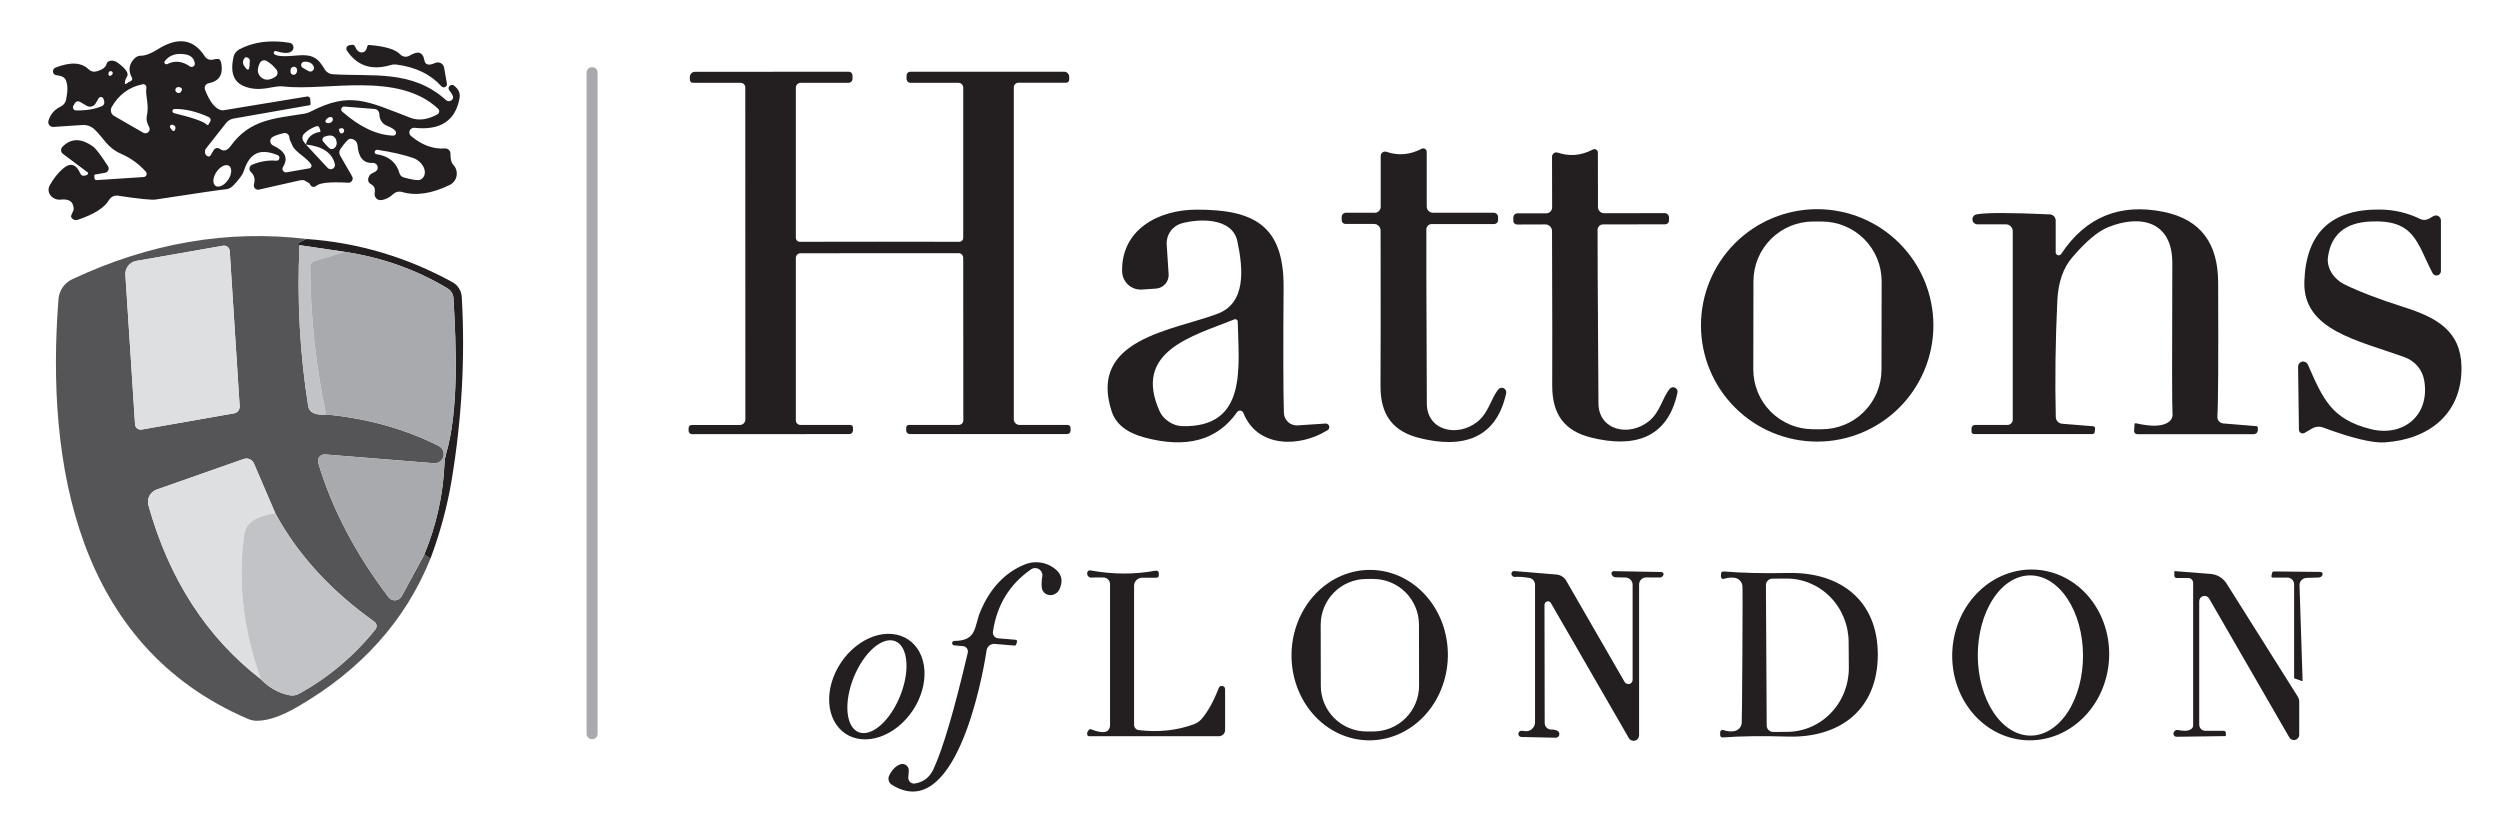 <svg width="259" height="85" viewBox="0 0 259 85" fill="none" xmlns="http://www.w3.org/2000/svg">
<path d="M13.09 8.67C13.243 8.557 13.397 8.467 13.55 8.4C13.582 8.386 13.61 8.365 13.633 8.34C13.656 8.315 13.674 8.285 13.686 8.253C13.697 8.221 13.701 8.188 13.699 8.154C13.696 8.121 13.686 8.089 13.67 8.06C13.257 7.307 13.353 6.63 13.96 6.03C14.133 5.863 14.363 5.77 14.6 5.77C15.047 5.777 15.627 5.557 16.34 5.11C18.433 3.79 20.057 4.03 21.21 5.83C21.299 5.972 21.433 6.081 21.591 6.142C21.749 6.203 21.924 6.213 22.09 6.17C22.303 6.11 22.48 6.09 22.62 6.11C22.78 6.123 22.887 6.303 22.94 6.65C23.12 7.763 22.673 8.423 21.6 8.63C21.529 8.645 21.463 8.676 21.405 8.719C21.347 8.763 21.3 8.818 21.265 8.882C21.231 8.946 21.211 9.016 21.207 9.088C21.203 9.16 21.214 9.233 21.24 9.3C21.733 10.56 22.297 11.267 22.93 11.42C22.996 11.433 23.061 11.437 23.12 11.43L31.8 10C31.841 9.993 31.882 9.994 31.922 10.003C31.962 10.013 31.999 10.03 32.032 10.055C32.064 10.08 32.09 10.111 32.109 10.146C32.127 10.181 32.138 10.22 32.14 10.26L32.18 10.79C32.18 10.816 32.172 10.841 32.155 10.861C32.139 10.882 32.116 10.895 32.09 10.9L24.21 12.28C23.895 12.332 23.609 12.503 23.41 12.76L21.3 15.44C21.274 15.473 21.257 15.511 21.25 15.55C21.197 15.897 21.297 16.113 21.55 16.2C21.599 16.217 21.654 16.216 21.703 16.196C21.753 16.175 21.794 16.138 21.82 16.09L22.14 15.55C22.17 15.497 22.212 15.452 22.261 15.416C22.31 15.38 22.366 15.356 22.426 15.343C22.485 15.331 22.547 15.332 22.606 15.345C22.665 15.358 22.721 15.384 22.77 15.42C23.163 15.72 23.54 15.62 23.9 15.12C25.88 12.39 28.37 12.28 31.46 11.79C31.725 11.75 31.982 11.666 32.22 11.54C36.29 9.46 38.01 10.47 42.51 12.2C43.35 12.527 44.283 12.41 45.31 11.85C45.361 11.823 45.404 11.785 45.437 11.738C45.47 11.691 45.491 11.637 45.499 11.581C45.507 11.524 45.501 11.466 45.482 11.412C45.463 11.358 45.432 11.309 45.39 11.27C41.25 7.36 33.8 9.46 29.41 8.96C28.27 8.83 27.35 9.47 25.8 9.1C24.05 8.69 23.87 7.39 24.19 5.9C24.228 5.736 24.3 5.582 24.402 5.448C24.503 5.314 24.632 5.202 24.78 5.12C26.24 4.34 27.977 4.11 29.99 4.43C30.075 4.443 30.155 4.478 30.222 4.531C30.29 4.585 30.342 4.655 30.373 4.736C30.404 4.816 30.414 4.902 30.401 4.988C30.389 5.073 30.354 5.153 30.3 5.22C30.04 5.547 29.473 5.57 28.6 5.29C28.558 5.279 28.514 5.282 28.474 5.3C28.434 5.317 28.402 5.348 28.382 5.387C28.362 5.425 28.356 5.469 28.365 5.512C28.374 5.554 28.397 5.592 28.43 5.62C28.69 5.833 29.463 5.877 30.75 5.75C32.35 5.59 32.95 5.99 33.63 7.17C33.716 7.318 33.838 7.443 33.984 7.534C34.131 7.624 34.297 7.678 34.47 7.69C38.56 7.96 42.66 7.18 46.21 10.37C46.268 10.423 46.34 10.46 46.417 10.476C46.494 10.492 46.574 10.487 46.649 10.461C46.724 10.436 46.79 10.39 46.841 10.33C46.892 10.27 46.926 10.198 46.94 10.12C46.967 9.973 46.837 9.723 46.55 9.37C46.513 9.323 46.488 9.268 46.479 9.209C46.469 9.151 46.474 9.09 46.494 9.034C46.514 8.978 46.548 8.928 46.593 8.889C46.638 8.85 46.692 8.823 46.75 8.81C46.863 8.783 46.96 8.803 47.04 8.87C47.513 9.237 47.703 9.667 47.61 10.16C47.19 12.507 45.63 13.533 42.93 13.24C42.829 13.23 42.727 13.253 42.64 13.305C42.553 13.357 42.484 13.435 42.444 13.529C42.404 13.622 42.395 13.726 42.417 13.825C42.44 13.924 42.493 14.013 42.57 14.08C43.703 15.033 44.877 15.467 46.09 15.38C46.165 15.374 46.24 15.385 46.311 15.411C46.382 15.436 46.447 15.477 46.501 15.53C46.556 15.582 46.599 15.646 46.628 15.717C46.657 15.787 46.672 15.863 46.67 15.94C46.657 16.48 46.753 16.857 46.96 17.07C47.103 17.221 47.208 17.402 47.268 17.601C47.328 17.8 47.34 18.009 47.304 18.213C47.269 18.416 47.185 18.608 47.061 18.773C46.937 18.938 46.775 19.07 46.59 19.16C44.737 20.067 43.09 20.31 41.65 19.89C41.491 19.845 41.324 19.841 41.165 19.88C41.005 19.918 40.859 19.998 40.74 20.11C40.333 20.483 39.91 20.69 39.47 20.73C39.381 20.738 39.292 20.726 39.209 20.695C39.125 20.665 39.049 20.616 38.986 20.554C38.924 20.491 38.875 20.415 38.845 20.331C38.814 20.248 38.802 20.159 38.81 20.07C38.823 19.937 38.833 19.837 38.84 19.77C38.852 19.637 38.824 19.503 38.76 19.386C38.696 19.268 38.598 19.172 38.48 19.11C38.18 18.95 38.077 18.72 38.17 18.42C38.237 18.18 38.387 18.013 38.62 17.92C38.987 17.773 39.157 17.573 39.13 17.32C39.117 17.194 39.056 17.077 38.959 16.995C38.862 16.913 38.737 16.872 38.61 16.88C37.663 16.927 37.14 16.32 37.04 15.06C37.034 14.964 37.008 14.87 36.966 14.784C36.923 14.698 36.864 14.621 36.791 14.558C36.719 14.495 36.635 14.447 36.543 14.416C36.452 14.385 36.356 14.373 36.26 14.38C36.08 14.393 35.747 14.75 35.26 15.45C35.194 15.549 35.157 15.664 35.154 15.782C35.15 15.901 35.18 16.018 35.24 16.12L36.48 18.27C36.52 18.339 36.541 18.418 36.539 18.497C36.538 18.577 36.515 18.655 36.473 18.723C36.431 18.791 36.371 18.846 36.3 18.883C36.229 18.919 36.15 18.935 36.07 18.93C34.217 18.823 33.113 18.933 32.76 19.26C32.709 19.305 32.648 19.336 32.582 19.351C32.516 19.366 32.447 19.363 32.383 19.345C32.318 19.326 32.258 19.29 32.211 19.242C32.163 19.194 32.129 19.135 32.11 19.07C32.09 19.01 31.903 18.887 31.55 18.7C31.443 18.64 31.247 18.643 30.96 18.71C28.4 19.297 27.013 19.61 26.8 19.65C26.728 19.661 26.654 19.654 26.585 19.629C26.516 19.604 26.455 19.562 26.406 19.508C26.358 19.453 26.323 19.387 26.306 19.316C26.29 19.245 26.291 19.171 26.31 19.1C26.457 18.58 26.35 18.153 25.99 17.82C25.934 17.767 25.892 17.701 25.868 17.628C25.844 17.555 25.839 17.477 25.853 17.402C25.867 17.326 25.9 17.255 25.948 17.196C25.996 17.136 26.059 17.089 26.13 17.06C26.983 16.713 27.82 16.577 28.64 16.65C28.709 16.652 28.776 16.631 28.831 16.589C28.886 16.548 28.924 16.488 28.941 16.422C28.957 16.355 28.95 16.285 28.921 16.222C28.892 16.16 28.842 16.11 28.78 16.08C26.95 15.32 25.85 15.83 25.25 17.75C25.143 18.083 24.78 18.577 24.16 19.23C23.935 19.468 23.63 19.608 23.31 19.62C22.91 19.647 20.517 19.997 16.13 20.67C15.71 20.737 14.4 20.603 12.2 20.27C12.025 20.247 11.847 20.275 11.689 20.352C11.53 20.428 11.399 20.549 11.31 20.7C10.83 21.52 9.737 22.213 8.03 22.78C7.961 22.801 7.889 22.809 7.817 22.802C7.745 22.794 7.675 22.773 7.612 22.739C7.548 22.704 7.493 22.657 7.448 22.601C7.403 22.544 7.369 22.48 7.35 22.41C7.343 22.397 7.43 22.19 7.61 21.79C7.657 21.677 7.637 21.483 7.55 21.21C7.403 20.783 6.987 20.607 6.3 20.68C6.1 20.703 5.895 20.674 5.708 20.598C5.52 20.522 5.358 20.401 5.239 20.249C5.12 20.097 5.048 19.919 5.033 19.736C5.017 19.552 5.058 19.37 5.15 19.21C5.543 18.503 5.993 17.93 6.5 17.49C7.273 16.81 7.883 16.977 8.33 17.99C8.359 18.06 8.41 18.119 8.474 18.158C8.539 18.198 8.614 18.216 8.69 18.21C8.957 18.183 9.103 18.1 9.13 17.96C9.133 17.945 9.132 17.929 9.127 17.913C9.122 17.898 9.113 17.883 9.1 17.87L6.52 15.94C6.465 15.899 6.419 15.848 6.386 15.788C6.353 15.728 6.332 15.662 6.327 15.594C6.321 15.525 6.33 15.457 6.353 15.392C6.376 15.328 6.412 15.269 6.46 15.22C7.347 14.3 8.413 14.293 9.66 15.2C9.933 15.393 10.443 16.067 11.19 17.22C11.229 17.282 11.252 17.353 11.257 17.426C11.262 17.499 11.249 17.572 11.22 17.639C11.19 17.706 11.145 17.765 11.087 17.81C11.03 17.856 10.962 17.887 10.89 17.9L9.85 18.08C9.828 18.082 9.807 18.094 9.792 18.113C9.778 18.131 9.77 18.155 9.77 18.18L9.79 18.47C9.791 18.496 9.798 18.522 9.809 18.546C9.82 18.57 9.836 18.591 9.856 18.609C9.875 18.626 9.898 18.64 9.923 18.649C9.947 18.657 9.974 18.661 10 18.66L14.89 18.34C14.951 18.335 15.01 18.314 15.06 18.277C15.11 18.241 15.148 18.191 15.171 18.134C15.194 18.076 15.201 18.014 15.19 17.953C15.179 17.892 15.151 17.836 15.11 17.79C14.397 16.99 13.553 16.377 12.58 15.95C11.03 15.27 10.78 14.3 9.75 13.37C9.589 13.224 9.4 13.112 9.196 13.04C8.991 12.967 8.775 12.937 8.56 12.95L5.53 13.15C5.45 13.155 5.37 13.14 5.296 13.108C5.223 13.075 5.159 13.025 5.109 12.963C5.059 12.9 5.025 12.826 5.009 12.747C4.994 12.668 4.997 12.587 5.02 12.51C5.22 11.837 5.647 11.343 6.3 11.03C6.437 10.965 6.557 10.869 6.651 10.751C6.744 10.633 6.809 10.496 6.84 10.35C7.027 9.497 7.027 8.83 6.84 8.35C6.727 8.063 6.487 7.893 6.12 7.84C5.847 7.8 5.683 7.757 5.63 7.71C5.575 7.662 5.534 7.601 5.51 7.532C5.486 7.463 5.48 7.39 5.493 7.318C5.506 7.246 5.538 7.18 5.585 7.124C5.631 7.068 5.692 7.025 5.76 7C7.307 6.393 8.45 6.457 9.19 7.19C9.291 7.29 9.415 7.363 9.551 7.4C9.686 7.437 9.827 7.437 9.96 7.4C10.593 7.24 10.953 6.98 11.04 6.62C11.062 6.528 11.115 6.45 11.192 6.391C11.269 6.333 11.369 6.296 11.484 6.284C11.598 6.272 11.723 6.286 11.848 6.323C11.973 6.361 12.094 6.422 12.2 6.5C13.047 7.127 13.367 7.603 13.16 7.93C13.104 8.015 13.051 8.121 13.01 8.23C12.969 8.339 12.943 8.444 12.934 8.53C12.926 8.616 12.937 8.676 12.966 8.702C12.994 8.727 13.038 8.716 13.09 8.67ZM17.33 6.64C18.097 6.247 18.877 6.327 19.67 6.88C19.723 6.915 19.785 6.935 19.849 6.935C19.912 6.936 19.975 6.919 20.029 6.885C20.082 6.851 20.125 6.803 20.152 6.745C20.179 6.687 20.189 6.623 20.18 6.56C20.1 6.033 19.77 5.723 19.19 5.63C18.243 5.477 17.537 5.713 17.07 6.34C17.043 6.376 17.029 6.419 17.03 6.464C17.032 6.508 17.049 6.551 17.079 6.585C17.108 6.62 17.149 6.644 17.195 6.654C17.24 6.664 17.288 6.659 17.33 6.64ZM25.4 5.95C25.347 5.983 25.29 6.067 25.23 6.2C25.137 6.393 25.15 6.59 25.27 6.79C25.623 7.357 25.817 7.363 25.85 6.81C25.857 6.697 25.863 6.583 25.87 6.47L25.88 6.34C25.886 6.28 25.877 6.22 25.854 6.164C25.83 6.109 25.793 6.06 25.746 6.021C25.699 5.983 25.643 5.956 25.582 5.944C25.522 5.932 25.459 5.934 25.4 5.95ZM27.04 8C27.44 8.353 27.933 8.34 28.52 7.96C28.579 7.923 28.63 7.874 28.669 7.816C28.708 7.758 28.735 7.693 28.747 7.624C28.759 7.555 28.757 7.484 28.74 7.417C28.724 7.349 28.693 7.285 28.65 7.23C28.517 7.05 28.36 6.88 28.18 6.72C28.007 6.567 27.823 6.433 27.63 6.32C27.57 6.284 27.504 6.26 27.435 6.251C27.366 6.242 27.295 6.248 27.229 6.268C27.162 6.288 27.1 6.321 27.047 6.366C26.993 6.411 26.95 6.467 26.92 6.53C26.607 7.157 26.647 7.647 27.04 8ZM31.38 7.03L31.95 7.36C32.022 7.404 32.106 7.423 32.19 7.414C32.273 7.405 32.352 7.368 32.412 7.31C32.473 7.252 32.512 7.175 32.525 7.092C32.537 7.008 32.521 6.923 32.48 6.85C32.32 6.53 32.01 6.377 31.55 6.39C31.473 6.388 31.398 6.411 31.337 6.457C31.275 6.503 31.231 6.568 31.211 6.643C31.191 6.717 31.197 6.795 31.228 6.866C31.259 6.936 31.312 6.994 31.38 7.03ZM30.1 7.47C30.109 7.534 30.136 7.594 30.18 7.642C30.223 7.69 30.279 7.723 30.342 7.739C30.405 7.754 30.471 7.75 30.531 7.727C30.591 7.704 30.643 7.663 30.68 7.61C30.787 7.443 30.81 7.28 30.75 7.12C30.724 7.05 30.675 6.992 30.611 6.956C30.547 6.92 30.472 6.907 30.397 6.92C30.323 6.932 30.253 6.97 30.199 7.026C30.145 7.082 30.11 7.154 30.1 7.23C30.093 7.323 30.093 7.403 30.1 7.47ZM11.43 7.86C11.617 7.76 11.7 7.66 11.68 7.56C11.673 7.51 11.649 7.463 11.613 7.429C11.576 7.394 11.528 7.373 11.477 7.37C11.427 7.366 11.377 7.38 11.335 7.409C11.294 7.439 11.264 7.481 11.25 7.53C11.217 7.637 11.233 7.737 11.3 7.83C11.314 7.85 11.335 7.864 11.359 7.87C11.383 7.875 11.408 7.872 11.43 7.86ZM14.78 8.73C13.38 9.01 12.31 9.797 11.57 11.09C11.482 11.247 11.459 11.432 11.506 11.604C11.553 11.777 11.665 11.923 11.82 12.01L14.84 13.75C14.923 13.799 15.02 13.82 15.116 13.808C15.211 13.797 15.301 13.755 15.37 13.688C15.439 13.621 15.485 13.533 15.499 13.437C15.514 13.342 15.496 13.245 15.45 13.16C15.223 12.74 15.14 12.383 15.2 12.09C15.48 10.72 15.05 10.11 15.16 9.08C15.166 9.03 15.159 8.979 15.142 8.932C15.124 8.885 15.096 8.843 15.059 8.809C15.022 8.774 14.977 8.75 14.929 8.736C14.88 8.722 14.829 8.72 14.78 8.73ZM18.73 9.08C18.53 8.993 18.377 8.997 18.27 9.09C18.216 9.136 18.18 9.198 18.169 9.266C18.157 9.335 18.17 9.406 18.206 9.468C18.242 9.53 18.298 9.58 18.366 9.61C18.434 9.639 18.509 9.646 18.58 9.63C18.687 9.61 18.773 9.513 18.84 9.34C18.858 9.289 18.856 9.234 18.836 9.186C18.815 9.137 18.777 9.099 18.73 9.08ZM10.21 10.19L9.91 10.71C9.865 10.788 9.806 10.856 9.735 10.91C9.664 10.965 9.583 11.005 9.497 11.028C9.41 11.051 9.32 11.057 9.232 11.046C9.143 11.034 9.057 11.005 8.98 10.96L8.26 10.54C8.175 10.493 8.075 10.481 7.981 10.508C7.888 10.534 7.808 10.596 7.76 10.68L7.6 10.96C7.572 11.008 7.557 11.063 7.557 11.118C7.557 11.174 7.571 11.229 7.598 11.277C7.625 11.325 7.665 11.366 7.712 11.395C7.76 11.423 7.814 11.439 7.87 11.44C8.937 11.46 9.837 11.31 10.57 10.99C10.655 10.951 10.724 10.884 10.766 10.8C10.808 10.717 10.82 10.621 10.8 10.53C10.78 10.397 10.75 10.293 10.71 10.22C10.69 10.172 10.656 10.131 10.614 10.101C10.571 10.071 10.521 10.054 10.469 10.05C10.417 10.047 10.366 10.059 10.32 10.083C10.274 10.108 10.236 10.145 10.21 10.19ZM40.97 13.57C40.823 13.383 40.53 13.203 40.09 13.03C39.895 12.954 39.722 12.828 39.589 12.665C39.456 12.503 39.367 12.308 39.33 12.1C39.317 12.04 39.307 11.937 39.3 11.79C39.291 11.662 39.237 11.541 39.147 11.45C39.057 11.358 38.938 11.302 38.81 11.29L35.68 11.04C35.616 11.034 35.552 11.048 35.497 11.081C35.441 11.114 35.398 11.164 35.374 11.224C35.349 11.283 35.344 11.349 35.36 11.411C35.375 11.473 35.41 11.529 35.46 11.57C37.28 13.163 39.037 13.99 40.73 14.05C40.786 14.054 40.841 14.041 40.889 14.013C40.937 13.985 40.977 13.943 41.002 13.892C41.027 13.842 41.038 13.784 41.032 13.727C41.026 13.67 41.005 13.616 40.97 13.57ZM18.06 11.73C20 12.203 21.123 12.6 21.43 12.92C21.442 12.931 21.456 12.94 21.471 12.945C21.487 12.951 21.503 12.953 21.52 12.951C21.536 12.949 21.552 12.943 21.566 12.934C21.579 12.926 21.591 12.914 21.6 12.9L21.78 12.59C21.803 12.552 21.818 12.508 21.823 12.463C21.828 12.419 21.823 12.373 21.809 12.33C21.795 12.286 21.771 12.246 21.741 12.212C21.71 12.177 21.672 12.149 21.63 12.13C20.377 11.557 19.203 11.277 18.11 11.29C18.052 11.283 17.993 11.3 17.947 11.337C17.924 11.355 17.905 11.377 17.891 11.403C17.877 11.428 17.868 11.456 17.865 11.485C17.862 11.514 17.864 11.543 17.872 11.571C17.88 11.599 17.894 11.625 17.912 11.648C17.948 11.694 18.002 11.723 18.06 11.73ZM34.24 12.12C34.047 12.133 33.88 12.247 33.74 12.46C33.727 12.479 33.718 12.5 33.714 12.523C33.709 12.545 33.709 12.568 33.714 12.591C33.719 12.613 33.728 12.634 33.741 12.653C33.754 12.672 33.771 12.688 33.79 12.7C33.93 12.787 34.093 12.783 34.28 12.69C34.343 12.659 34.397 12.607 34.435 12.543C34.472 12.48 34.49 12.408 34.485 12.341C34.481 12.274 34.454 12.215 34.409 12.175C34.364 12.135 34.304 12.115 34.24 12.12ZM17.61 13.17C17.63 13.243 17.713 13.36 17.86 13.52C17.879 13.541 17.903 13.556 17.93 13.564C17.956 13.572 17.985 13.574 18.012 13.568C18.04 13.562 18.065 13.548 18.085 13.53C18.106 13.511 18.122 13.487 18.13 13.46C18.183 13.333 18.193 13.227 18.16 13.14C18.132 13.075 18.081 13.017 18.016 12.976C17.952 12.936 17.878 12.915 17.81 12.919C17.742 12.923 17.684 12.95 17.647 12.997C17.61 13.043 17.597 13.105 17.61 13.17ZM31.69 14.97L33.94 17.39C34.006 17.463 34.095 17.511 34.193 17.527C34.29 17.543 34.389 17.526 34.476 17.479C34.562 17.432 34.63 17.357 34.669 17.267C34.708 17.176 34.715 17.075 34.69 16.98C34.403 15.827 33.403 15.157 31.69 14.97C31.843 14.237 32.323 13.803 33.13 13.67C33.143 13.667 33.155 13.662 33.166 13.655C33.177 13.648 33.186 13.639 33.193 13.628C33.199 13.618 33.203 13.606 33.205 13.595C33.206 13.583 33.204 13.571 33.2 13.56L33.08 13.22C33.07 13.19 33.055 13.163 33.034 13.14C33.013 13.117 32.987 13.098 32.958 13.085C32.929 13.072 32.897 13.065 32.865 13.064C32.833 13.063 32.8 13.068 32.77 13.08C32.27 13.26 31.85 13.517 31.51 13.85C31.404 13.956 31.341 14.097 31.332 14.248C31.322 14.399 31.368 14.549 31.46 14.67L31.69 14.97ZM35.11 13.44C35.17 13.68 35.247 13.807 35.34 13.82C35.411 13.829 35.482 13.81 35.54 13.767C35.597 13.725 35.636 13.662 35.649 13.592C35.662 13.522 35.647 13.449 35.608 13.389C35.57 13.33 35.509 13.287 35.44 13.27C35.413 13.27 35.323 13.29 35.17 13.33C35.148 13.339 35.129 13.356 35.118 13.376C35.107 13.396 35.104 13.419 35.11 13.44ZM32.23 17.03C31.79 16.33 30.66 15.81 30.32 15.13C30.093 14.67 29.98 14.387 29.98 14.28C29.982 14.205 29.966 14.131 29.936 14.063C29.905 13.995 29.859 13.935 29.802 13.888C29.745 13.841 29.678 13.807 29.607 13.79C29.536 13.773 29.461 13.773 29.39 13.79C28.69 13.963 28.27 14.127 28.13 14.28C28.077 14.338 28.039 14.408 28.018 14.483C27.997 14.559 27.994 14.639 28.01 14.716C28.026 14.792 28.059 14.865 28.108 14.926C28.156 14.988 28.219 15.037 28.29 15.07C29.55 15.657 29.893 16.397 29.32 17.29C29.282 17.351 29.262 17.422 29.262 17.495C29.263 17.567 29.284 17.637 29.324 17.697C29.363 17.757 29.419 17.803 29.484 17.83C29.549 17.857 29.621 17.864 29.69 17.85L32.05 17.44C32.093 17.432 32.134 17.414 32.169 17.386C32.204 17.359 32.231 17.323 32.249 17.283C32.267 17.242 32.274 17.198 32.271 17.154C32.268 17.11 32.254 17.067 32.23 17.03ZM34.1 15.34C34.179 15.41 34.277 15.447 34.378 15.445C34.48 15.442 34.58 15.401 34.666 15.327C34.751 15.253 34.816 15.149 34.853 15.031C34.89 14.913 34.896 14.787 34.87 14.67C34.75 14.063 34.333 13.893 33.62 14.16C33.571 14.177 33.526 14.206 33.491 14.244C33.455 14.282 33.429 14.328 33.415 14.378C33.401 14.428 33.4 14.481 33.411 14.532C33.423 14.583 33.446 14.63 33.48 14.67C33.787 15.023 33.993 15.247 34.1 15.34ZM38.82 15.73C38.814 15.757 38.814 15.785 38.82 15.812C38.825 15.839 38.836 15.865 38.852 15.887C38.868 15.91 38.889 15.929 38.913 15.943C38.936 15.957 38.963 15.966 38.99 15.97C40.27 16.163 41.067 16.817 41.38 17.93C41.407 18.036 41.462 18.134 41.539 18.212C41.617 18.291 41.713 18.349 41.82 18.38C42.76 18.64 43.333 18.72 43.54 18.62C43.741 18.526 43.888 18.369 43.962 18.168C44.036 17.968 44.034 17.734 43.956 17.494C43.878 17.254 43.728 17.02 43.525 16.82C43.321 16.62 43.072 16.464 42.81 16.37C41.863 16.037 40.63 15.753 39.11 15.52C39.047 15.509 38.981 15.523 38.927 15.56C38.873 15.598 38.835 15.655 38.82 15.72V15.73ZM23.729 17.184C23.649 17.13 23.553 17.104 23.444 17.106C23.336 17.109 23.217 17.14 23.096 17.199C22.975 17.257 22.854 17.341 22.738 17.446C22.623 17.552 22.517 17.676 22.425 17.812C22.239 18.087 22.125 18.393 22.108 18.664C22.09 18.935 22.171 19.148 22.331 19.256C22.41 19.31 22.507 19.336 22.616 19.334C22.724 19.331 22.843 19.3 22.964 19.241C23.085 19.183 23.206 19.099 23.322 18.994C23.437 18.889 23.543 18.764 23.635 18.628C23.821 18.353 23.935 18.047 23.952 17.776C23.97 17.505 23.89 17.292 23.729 17.184Z" fill="#231F20"/>
<path d="M46.3 8.66C46.313 8.731 46.302 8.804 46.27 8.868C46.238 8.932 46.185 8.984 46.121 9.016C46.056 9.047 45.983 9.057 45.913 9.043C45.842 9.03 45.778 8.993 45.73 8.94C44.61 7.7 43.063 6.95 41.09 6.69C40.892 6.664 40.695 6.677 40.51 6.73C38.517 7.33 36.993 6.833 35.94 5.24C35.908 5.191 35.888 5.134 35.883 5.076C35.877 5.017 35.886 4.958 35.909 4.904C35.932 4.85 35.968 4.802 36.013 4.765C36.058 4.727 36.112 4.702 36.17 4.69L36.47 4.64C36.529 4.629 36.591 4.638 36.646 4.667C36.7 4.696 36.744 4.743 36.77 4.8C36.87 5.027 36.98 5.19 37.1 5.29C37.164 5.35 37.241 5.393 37.325 5.416C37.41 5.439 37.498 5.44 37.584 5.421C37.669 5.401 37.748 5.36 37.813 5.303C37.879 5.245 37.929 5.172 37.96 5.09L38.07 4.76C38.081 4.729 38.102 4.702 38.131 4.684C38.16 4.666 38.195 4.657 38.23 4.66C39.883 4.787 40.96 5.11 41.46 5.63C41.576 5.756 41.732 5.839 41.902 5.866C42.072 5.893 42.248 5.863 42.4 5.78C42.86 5.52 43.193 5.413 43.4 5.46C43.7 5.533 43.887 5.787 43.96 6.22C44.04 6.727 44.417 6.827 45.09 6.52C45.182 6.479 45.282 6.459 45.382 6.463C45.483 6.466 45.581 6.493 45.67 6.54C45.759 6.587 45.835 6.654 45.894 6.736C45.953 6.817 45.993 6.911 46.01 7.01L46.3 8.66Z" fill="#231F20"/>
<path d="M61.36 6.96H61.32C61.016 6.96 60.77 7.206 60.77 7.51V76.03C60.77 76.334 61.016 76.58 61.32 76.58H61.36C61.664 76.58 61.91 76.334 61.91 76.03V7.51C61.91 7.206 61.664 6.96 61.36 6.96Z" fill="#A8AAAE"/>
<path d="M91.12 25.04C93.76 25.04 96.513 25.043 99.38 25.05C99.489 25.05 99.593 25.006 99.67 24.927C99.747 24.848 99.79 24.741 99.79 24.63V9.08C99.79 8.947 99.737 8.82 99.644 8.726C99.55 8.633 99.423 8.58 99.29 8.58H94.33C94.221 8.58 94.117 8.536 94.04 8.457C93.963 8.378 93.92 8.271 93.92 8.16V7.82C93.92 7.717 93.96 7.617 94.031 7.544C94.103 7.471 94.199 7.43 94.3 7.43H110.25C110.388 7.43 110.52 7.486 110.618 7.585C110.715 7.685 110.77 7.819 110.77 7.96V8.25C110.77 8.335 110.737 8.416 110.679 8.476C110.621 8.536 110.542 8.57 110.46 8.57H105.51C105.383 8.57 105.261 8.62 105.171 8.708C105.081 8.796 105.03 8.915 105.03 9.04V43.44C105.03 43.594 105.091 43.741 105.2 43.85C105.309 43.959 105.456 44.02 105.61 44.02H110.59C110.675 44.02 110.756 44.053 110.816 44.111C110.876 44.169 110.91 44.248 110.91 44.33V44.62C110.91 44.713 110.874 44.802 110.81 44.867C110.747 44.933 110.66 44.97 110.57 44.97H94.25C94.152 44.97 94.058 44.93 93.988 44.859C93.919 44.787 93.88 44.691 93.88 44.59V44.31C93.88 44.233 93.909 44.159 93.962 44.105C94.014 44.05 94.086 44.02 94.16 44.02H99.33C99.455 44.02 99.574 43.971 99.662 43.885C99.751 43.799 99.8 43.682 99.8 43.56L99.79 26.71C99.792 26.595 99.752 26.484 99.679 26.396C99.605 26.308 99.503 26.249 99.39 26.23C99.35 26.223 96.593 26.223 91.12 26.23C85.653 26.23 82.9 26.233 82.86 26.24C82.747 26.257 82.643 26.313 82.568 26.399C82.493 26.485 82.451 26.596 82.45 26.71V43.56C82.45 43.682 82.499 43.799 82.588 43.885C82.676 43.971 82.795 44.02 82.92 44.02H88.09C88.164 44.02 88.236 44.05 88.288 44.105C88.341 44.159 88.37 44.233 88.37 44.31V44.59C88.37 44.691 88.331 44.787 88.262 44.859C88.192 44.93 88.098 44.97 88 44.97L71.68 44.98C71.59 44.98 71.503 44.943 71.44 44.877C71.376 44.812 71.34 44.723 71.34 44.63V44.34C71.34 44.258 71.374 44.179 71.434 44.121C71.494 44.063 71.575 44.03 71.66 44.03H76.64C76.717 44.03 76.793 44.015 76.864 43.985C76.935 43.955 77 43.911 77.054 43.857C77.108 43.802 77.15 43.736 77.179 43.665C77.207 43.593 77.221 43.517 77.22 43.44L77.21 9.04C77.207 8.917 77.156 8.8 77.066 8.714C76.976 8.628 76.856 8.58 76.73 8.58H71.78C71.698 8.58 71.619 8.546 71.561 8.486C71.503 8.426 71.47 8.345 71.47 8.26V7.97C71.47 7.829 71.525 7.695 71.622 7.595C71.72 7.496 71.852 7.44 71.99 7.44L87.94 7.43C88.041 7.43 88.137 7.471 88.209 7.544C88.28 7.617 88.32 7.717 88.32 7.82V8.16C88.32 8.271 88.277 8.378 88.2 8.457C88.123 8.536 88.019 8.58 87.91 8.58H82.95C82.817 8.58 82.69 8.633 82.596 8.726C82.503 8.82 82.45 8.947 82.45 9.08V24.63C82.45 24.686 82.461 24.741 82.482 24.793C82.503 24.845 82.534 24.892 82.574 24.931C82.613 24.97 82.659 25 82.71 25.021C82.761 25.041 82.815 25.051 82.87 25.05C85.737 25.043 88.487 25.04 91.12 25.04Z" fill="#231F20"/>
<path d="M147.81 15.73V21.4C147.81 21.57 147.877 21.733 147.997 21.852C148.117 21.973 148.28 22.04 148.45 22.04H154.75C154.869 22.04 154.984 22.087 155.068 22.172C155.153 22.256 155.2 22.371 155.2 22.49V22.8C155.2 22.909 155.157 23.013 155.08 23.09C155.003 23.167 154.899 23.21 154.79 23.21H148.33C148.183 23.21 148.042 23.268 147.938 23.37C147.833 23.473 147.773 23.613 147.77 23.76C147.757 24.42 147.773 30.437 147.82 41.81C147.83 44.62 150.98 45.34 153.05 43.7C154.25 42.74 154.45 41.29 155.23 40.34C155.295 40.259 155.385 40.203 155.486 40.181C155.586 40.159 155.692 40.172 155.785 40.218C155.879 40.265 155.955 40.341 156.001 40.436C156.047 40.53 156.061 40.637 156.04 40.74C155 45.54 151.44 46.47 147.09 45.39C144.28 44.7 143.01 42.96 143.02 40C143.04 37.087 143.043 31.717 143.03 23.89C143.03 23.707 142.957 23.532 142.828 23.402C142.698 23.273 142.523 23.2 142.34 23.2H139.39C139.287 23.2 139.187 23.16 139.114 23.089C139.041 23.017 139 22.921 139 22.82V22.47C139 22.356 139.046 22.247 139.129 22.166C139.211 22.085 139.323 22.04 139.44 22.04H142.43C142.592 22.04 142.747 21.976 142.861 21.861C142.976 21.747 143.04 21.592 143.04 21.43V16.16C143.039 16.087 143.056 16.016 143.088 15.951C143.121 15.886 143.169 15.831 143.228 15.789C143.287 15.746 143.355 15.719 143.427 15.709C143.499 15.698 143.572 15.706 143.64 15.73C144.86 16.15 146.077 16.043 147.29 15.41C147.345 15.383 147.405 15.37 147.466 15.373C147.527 15.376 147.587 15.394 147.639 15.426C147.691 15.458 147.734 15.503 147.764 15.556C147.794 15.609 147.81 15.669 147.81 15.73Z" fill="#231F20"/>
<path d="M161.38 15.81C162.6 16.23 163.813 16.123 165.02 15.49C165.073 15.461 165.132 15.446 165.192 15.447C165.252 15.449 165.311 15.466 165.363 15.497C165.415 15.528 165.459 15.572 165.49 15.625C165.521 15.678 165.538 15.738 165.54 15.8L165.55 21.45C165.55 21.62 165.617 21.782 165.737 21.902C165.857 22.023 166.02 22.09 166.19 22.09L172.46 22.08C172.578 22.08 172.691 22.126 172.775 22.208C172.859 22.291 172.907 22.402 172.91 22.52V22.83C172.91 22.939 172.867 23.043 172.79 23.12C172.713 23.197 172.609 23.24 172.5 23.24L166.07 23.25C165.923 23.25 165.782 23.308 165.678 23.41C165.573 23.513 165.513 23.653 165.51 23.8C165.497 24.46 165.527 30.453 165.6 41.78C165.61 44.58 168.75 45.29 170.81 43.65C172 42.69 172.2 41.25 172.97 40.3C173.035 40.215 173.127 40.155 173.231 40.13C173.335 40.106 173.444 40.118 173.54 40.166C173.636 40.213 173.712 40.292 173.756 40.39C173.8 40.487 173.808 40.597 173.78 40.7C172.75 45.48 169.21 46.41 164.88 45.34C162.08 44.66 160.81 42.93 160.81 39.98C160.823 37.08 160.817 31.733 160.79 23.94C160.79 23.757 160.717 23.581 160.588 23.452C160.459 23.323 160.283 23.25 160.1 23.25L157.17 23.26C157.119 23.26 157.068 23.25 157.021 23.231C156.973 23.212 156.93 23.184 156.894 23.149C156.858 23.113 156.829 23.072 156.81 23.025C156.79 22.979 156.78 22.93 156.78 22.88V22.53C156.78 22.418 156.825 22.31 156.905 22.229C156.986 22.149 157.095 22.103 157.21 22.1H160.19C160.352 22.1 160.507 22.036 160.621 21.921C160.736 21.807 160.8 21.652 160.8 21.49L160.79 16.24C160.79 16.169 160.806 16.098 160.838 16.035C160.871 15.971 160.917 15.916 160.975 15.874C161.033 15.832 161.099 15.804 161.17 15.793C161.24 15.782 161.312 15.788 161.38 15.81Z" fill="#231F20"/>
<path d="M128.16 42.7C126.12 45.613 122.93 46.49 118.59 45.33C116.737 44.837 115.597 43.933 115.17 42.62C112.7 35.07 121.57 34.25 126.15 32.5C129.09 31.39 128.81 27.9 128.19 24.99C127.65 22.48 124.14 22.66 122.42 23.14C121.95 23.274 121.54 23.565 121.258 23.965C120.976 24.365 120.839 24.85 120.87 25.34L121.07 28.4C121.082 28.585 121.058 28.771 120.998 28.947C120.938 29.123 120.844 29.285 120.722 29.424C120.599 29.564 120.45 29.677 120.283 29.759C120.117 29.841 119.935 29.889 119.75 29.9L118.3 30C118.04 30.016 117.779 29.98 117.534 29.892C117.288 29.805 117.063 29.669 116.871 29.493C116.68 29.316 116.526 29.103 116.419 28.865C116.312 28.627 116.255 28.37 116.25 28.11C116.16 23.81 119.98 21.73 123.94 21.72C129.85 21.7 133.02 23.31 132.98 29.75C132.933 36.21 132.943 40.55 133.01 42.77C133.015 42.95 133.056 43.128 133.131 43.292C133.206 43.456 133.313 43.603 133.445 43.724C133.578 43.846 133.734 43.939 133.903 43.998C134.072 44.058 134.251 44.082 134.43 44.07L137.31 43.88C137.394 43.871 137.479 43.892 137.55 43.939C137.621 43.985 137.674 44.055 137.7 44.136C137.726 44.217 137.723 44.304 137.692 44.383C137.661 44.462 137.604 44.528 137.53 44.57C134.57 46.41 130.23 46.37 128.81 42.77C128.785 42.708 128.744 42.653 128.69 42.613C128.636 42.572 128.573 42.547 128.506 42.539C128.439 42.532 128.372 42.543 128.311 42.572C128.25 42.6 128.198 42.644 128.16 42.7ZM121.09 43.69C121.537 43.983 122 44.137 122.48 44.15C129.27 44.31 128.32 38.05 128.23 33.28C128.23 33.227 128.193 33.173 128.12 33.12C128.04 33.067 127.977 33.05 127.93 33.07C123.49 34.84 117.35 36.39 120.13 42.59C120.323 43.023 120.643 43.39 121.09 43.69Z" fill="#231F20"/>
<path d="M200.3 33.71C200.3 36.903 199.031 39.966 196.774 42.224C194.516 44.481 191.453 45.75 188.26 45.75C185.067 45.75 182.004 44.481 179.746 42.224C177.488 39.966 176.22 36.903 176.22 33.71C176.22 30.517 177.488 27.454 179.746 25.196C182.004 22.939 185.067 21.67 188.26 21.67C191.453 21.67 194.516 22.939 196.774 25.196C199.031 27.454 200.3 30.517 200.3 33.71ZM194.938 29.152C194.939 28.339 194.781 27.534 194.471 26.782C194.161 26.03 193.706 25.347 193.133 24.771C192.559 24.196 191.877 23.738 191.127 23.426C190.376 23.114 189.572 22.952 188.759 22.951L187.859 22.949C187.046 22.948 186.241 23.107 185.489 23.416C184.738 23.726 184.054 24.181 183.479 24.755C182.903 25.328 182.446 26.01 182.133 26.76C181.821 27.511 181.659 28.316 181.658 29.128L181.642 38.268C181.641 39.081 181.799 39.886 182.109 40.638C182.419 41.39 182.874 42.073 183.447 42.649C184.021 43.224 184.703 43.681 185.453 43.994C186.204 44.306 187.008 44.468 187.821 44.469L188.721 44.471C189.534 44.472 190.339 44.313 191.091 44.004C191.842 43.694 192.526 43.239 193.101 42.665C193.677 42.092 194.134 41.41 194.447 40.66C194.759 39.909 194.921 39.105 194.922 38.292L194.938 29.152Z" fill="#231F20"/>
<path d="M213.54 26.31C216.073 22.483 219.613 21.03 224.16 21.95C228.1 22.76 229.78 25.32 229.8 29.24C229.833 37.167 229.807 41.807 229.72 43.16C229.709 43.336 229.768 43.51 229.884 43.642C230 43.775 230.164 43.857 230.34 43.87L233.77 44.15C233.808 44.153 233.844 44.169 233.87 44.197C233.896 44.225 233.91 44.262 233.91 44.3V44.56C233.91 44.671 233.866 44.778 233.787 44.857C233.708 44.936 233.601 44.98 233.49 44.98H221.41C221.365 44.98 221.321 44.971 221.28 44.953C221.239 44.934 221.203 44.907 221.172 44.873C221.142 44.839 221.119 44.799 221.105 44.756C221.091 44.712 221.086 44.666 221.09 44.62L221.14 43.95C221.141 43.934 221.145 43.917 221.153 43.903C221.161 43.888 221.172 43.876 221.186 43.866C221.199 43.857 221.215 43.85 221.231 43.847C221.247 43.845 221.264 43.846 221.28 43.85C222.94 44.23 224.08 44.18 224.7 43.7C224.834 43.6 224.939 43.466 225.004 43.311C225.069 43.157 225.092 42.987 225.07 42.82C225.023 42.413 225.017 37.227 225.05 27.26C225.07 22.94 221.77 22.18 218.42 23.53C217.36 23.95 216.113 24.997 214.68 26.67C213.74 27.77 213.227 29.263 213.14 31.15C212.94 35.363 212.887 39.383 212.98 43.21C212.984 43.385 213.054 43.552 213.176 43.679C213.298 43.807 213.463 43.885 213.64 43.9L216.86 44.16C216.914 44.165 216.964 44.191 216.999 44.232C217.035 44.273 217.053 44.326 217.05 44.38L217.02 44.73C217.015 44.795 216.986 44.856 216.94 44.901C216.894 44.945 216.833 44.97 216.77 44.97H204.5C204.434 44.97 204.37 44.944 204.323 44.897C204.276 44.85 204.25 44.786 204.25 44.72V44.38C204.25 44.285 204.288 44.193 204.355 44.125C204.423 44.058 204.515 44.02 204.61 44.02H207.98C208.051 44.02 208.121 44.006 208.187 43.979C208.252 43.952 208.312 43.912 208.362 43.862C208.412 43.812 208.452 43.752 208.479 43.687C208.506 43.621 208.52 43.551 208.52 43.48V23.95C208.52 23.762 208.445 23.581 208.312 23.448C208.179 23.315 207.998 23.24 207.81 23.24H204.86C204.731 23.24 204.607 23.191 204.511 23.105C204.416 23.018 204.356 22.899 204.344 22.77C204.331 22.642 204.367 22.514 204.444 22.41C204.521 22.306 204.634 22.235 204.76 22.21C205.747 22.023 208.28 22.023 212.36 22.21C212.524 22.218 212.68 22.288 212.793 22.408C212.907 22.527 212.97 22.685 212.97 22.85V26.14C212.97 26.207 212.991 26.272 213.031 26.326C213.071 26.38 213.127 26.419 213.191 26.438C213.256 26.457 213.324 26.455 213.387 26.432C213.45 26.409 213.504 26.366 213.54 26.31Z" fill="#231F20"/>
<path d="M252.88 28.08C252.88 28.183 252.846 28.284 252.782 28.365C252.718 28.447 252.629 28.504 252.528 28.529C252.427 28.553 252.322 28.543 252.228 28.499C252.134 28.456 252.057 28.382 252.01 28.29C250.35 25.08 250.15 22.72 245.53 22.95C242.963 23.083 241.513 24.3 241.18 26.6C241.099 27.153 241.228 27.734 241.548 28.256C241.869 28.778 242.364 29.214 242.96 29.5C244.513 30.253 246.523 31.02 248.99 31.8C252.4 32.88 254.94 34.25 255.01 38C255.09 42.84 251.67 45.52 247.07 45.83C245.81 45.917 243.677 45.403 240.67 44.29C240.489 44.221 240.293 44.195 240.098 44.212C239.902 44.23 239.712 44.29 239.54 44.39L238.75 44.85C238.69 44.883 238.623 44.901 238.554 44.901C238.486 44.901 238.419 44.884 238.36 44.85C238.301 44.817 238.253 44.769 238.219 44.711C238.186 44.653 238.169 44.587 238.17 44.52L238.08 37.98C238.081 37.86 238.123 37.744 238.199 37.65C238.275 37.557 238.38 37.492 238.497 37.467C238.615 37.441 238.737 37.456 238.845 37.51C238.953 37.563 239.039 37.651 239.09 37.76C240.66 41.32 241.52 43.44 245.63 44.46C248.92 45.28 251.77 43.09 251.15 39.42C251.059 38.88 250.826 38.373 250.475 37.951C250.123 37.53 249.666 37.208 249.15 37.02C244.29 35.25 238.58 34.22 238.73 29.2C238.883 24.133 241.507 21.637 246.6 21.71C248.06 21.73 249.423 22.05 250.69 22.67C250.843 22.747 251.013 22.784 251.184 22.779C251.355 22.774 251.522 22.726 251.67 22.64L252.1 22.39C252.179 22.344 252.269 22.32 252.36 22.32C252.451 22.32 252.541 22.344 252.62 22.39C252.699 22.436 252.765 22.501 252.81 22.58C252.856 22.659 252.88 22.749 252.88 22.84V28.08Z" fill="#231F20"/>
<path d="M31.78 24.76C30.9 25.107 30.65 25.32 31.03 25.4C30.763 31.08 31.063 36.64 31.93 42.08C31.955 42.239 32.02 42.389 32.12 42.515C32.22 42.642 32.351 42.74 32.5 42.8C32.867 42.953 33.293 43 33.78 42.94C38.027 43.34 41.913 44.423 45.44 46.19C45.639 46.287 45.798 46.452 45.889 46.654C45.98 46.856 45.998 47.084 45.938 47.298C45.879 47.512 45.747 47.698 45.564 47.824C45.382 47.951 45.161 48.009 44.94 47.99L33.67 47.08C33.559 47.072 33.449 47.091 33.347 47.135C33.245 47.179 33.156 47.248 33.087 47.335C33.018 47.422 32.971 47.524 32.951 47.633C32.931 47.742 32.937 47.854 32.97 47.96C34.39 52.7 36.817 57.337 40.25 61.87C40.331 61.979 40.439 62.066 40.563 62.122C40.687 62.178 40.824 62.202 40.961 62.191C41.097 62.18 41.229 62.135 41.344 62.059C41.46 61.984 41.554 61.881 41.62 61.76L43.95 57.47L44.6 57.86C42 64.313 37.387 69.447 30.76 73.26C29.167 74.18 27.813 74.65 26.7 74.67C26.351 74.683 26.006 74.618 25.69 74.48C7.96 66.89 4.73 48.04 6.06 30.97C6.096 30.535 6.247 30.117 6.496 29.759C6.745 29.401 7.085 29.115 7.48 28.93C15.493 25.17 23.593 23.78 31.78 24.76ZM23.1 25.46L14.12 27.03C13.787 27.091 13.487 27.271 13.279 27.537C13.071 27.802 12.968 28.134 12.99 28.47L13.99 43.95C13.994 44.034 14.017 44.117 14.055 44.192C14.094 44.267 14.148 44.332 14.215 44.384C14.281 44.437 14.358 44.474 14.44 44.494C14.522 44.514 14.607 44.516 14.69 44.5L24.25 42.82C24.419 42.793 24.572 42.703 24.68 42.566C24.787 42.429 24.84 42.256 24.83 42.08L23.8 26C23.794 25.917 23.771 25.835 23.732 25.762C23.692 25.688 23.638 25.623 23.572 25.572C23.506 25.521 23.429 25.485 23.348 25.465C23.267 25.446 23.182 25.444 23.1 25.46ZM27.03 70.37C27.897 71.263 28.89 71.817 30.01 72.03C30.341 72.088 30.679 72.035 30.97 71.88C34.057 70.167 36.697 67.943 38.89 65.21C38.937 65.15 38.972 65.081 38.992 65.008C39.012 64.935 39.017 64.858 39.007 64.783C38.997 64.708 38.971 64.636 38.932 64.572C38.893 64.508 38.841 64.453 38.78 64.41C34.247 61.183 30.827 57.437 28.52 53.17L26.31 48.02C26.226 47.822 26.069 47.663 25.873 47.576C25.676 47.489 25.453 47.48 25.25 47.55L16.23 50.72C15.904 50.837 15.635 51.072 15.477 51.379C15.319 51.686 15.284 52.04 15.38 52.37C17.533 60.03 21.417 66.03 27.03 70.37Z" fill="#555557"/>
<path d="M44.6 57.86L43.95 57.47C45.21 54.417 45.91 51.267 46.05 48.02C46.063 47.688 46.117 47.359 46.21 47.04C47.55 42.43 47.26 35.89 46.98 30.9C46.971 30.694 46.91 30.494 46.804 30.316C46.698 30.138 46.548 29.988 46.37 29.88C43.15 27.94 39.593 26.677 35.7 26.09L31.03 25.4C30.65 25.32 30.9 25.107 31.78 24.76C37.093 25.14 42.123 26.63 46.87 29.23C47.151 29.383 47.387 29.605 47.557 29.877C47.727 30.148 47.825 30.459 47.84 30.78C48.2 37.047 47.85 43.37 46.79 49.75C46.337 52.463 45.607 55.167 44.6 57.86Z" fill="#231F20"/>
<path d="M23.8 26L24.83 42.08C24.84 42.256 24.787 42.429 24.68 42.566C24.572 42.703 24.419 42.793 24.25 42.82L14.69 44.5C14.607 44.516 14.522 44.514 14.44 44.494C14.358 44.474 14.281 44.437 14.215 44.384C14.148 44.332 14.094 44.267 14.055 44.192C14.017 44.117 13.994 44.034 13.99 43.95L12.99 28.47C12.968 28.134 13.071 27.802 13.279 27.537C13.487 27.271 13.787 27.091 14.12 27.03L23.1 25.46C23.182 25.444 23.267 25.446 23.348 25.465C23.429 25.485 23.506 25.521 23.572 25.572C23.638 25.623 23.692 25.688 23.732 25.762C23.771 25.835 23.794 25.917 23.8 26Z" fill="#DEDFE0"/>
<path d="M35.7 26.09L32.59 27.05C32.459 27.091 32.345 27.173 32.264 27.284C32.183 27.396 32.14 27.531 32.14 27.67C32.167 32.797 32.713 37.887 33.78 42.94C33.293 43 32.867 42.953 32.5 42.8C32.351 42.74 32.22 42.642 32.12 42.515C32.02 42.389 31.955 42.239 31.93 42.08C31.063 36.64 30.763 31.08 31.03 25.4L35.7 26.09Z" fill="#C2C3C6"/>
<path d="M43.95 57.47L41.62 61.76C41.554 61.881 41.46 61.984 41.344 62.059C41.229 62.135 41.097 62.18 40.961 62.191C40.824 62.202 40.687 62.178 40.563 62.122C40.439 62.066 40.331 61.979 40.25 61.87C36.817 57.337 34.39 52.7 32.97 47.96C32.937 47.854 32.931 47.742 32.951 47.633C32.971 47.524 33.018 47.422 33.087 47.335C33.156 47.248 33.245 47.179 33.347 47.135C33.449 47.091 33.559 47.072 33.67 47.08L44.94 47.99C45.161 48.009 45.382 47.951 45.564 47.824C45.747 47.698 45.879 47.512 45.938 47.298C45.998 47.084 45.98 46.856 45.889 46.654C45.798 46.452 45.639 46.287 45.44 46.19C41.913 44.423 38.027 43.34 33.78 42.94C32.713 37.887 32.167 32.797 32.14 27.67C32.14 27.531 32.183 27.396 32.264 27.284C32.345 27.173 32.459 27.091 32.59 27.05L35.7 26.09C39.593 26.677 43.15 27.94 46.37 29.88C46.548 29.988 46.698 30.138 46.804 30.316C46.91 30.494 46.971 30.694 46.98 30.9C47.26 35.89 47.55 42.43 46.21 47.04C46.117 47.359 46.063 47.688 46.05 48.02C45.91 51.267 45.21 54.417 43.95 57.47Z" fill="#A8AAAE"/>
<path d="M28.52 53.17C26.56 53.45 25.493 54.153 25.32 55.28C24.6 60.133 25.17 65.163 27.03 70.37C21.417 66.03 17.533 60.03 15.38 52.37C15.284 52.04 15.319 51.686 15.477 51.379C15.635 51.072 15.904 50.837 16.23 50.72L25.25 47.55C25.453 47.48 25.676 47.489 25.873 47.576C26.069 47.663 26.226 47.822 26.31 48.02L28.52 53.17Z" fill="#DEDFE0"/>
<path d="M28.52 53.17C30.827 57.437 34.247 61.183 38.78 64.41C38.841 64.453 38.893 64.508 38.932 64.572C38.971 64.636 38.997 64.708 39.007 64.783C39.017 64.858 39.012 64.935 38.992 65.008C38.972 65.081 38.937 65.15 38.89 65.21C36.697 67.943 34.057 70.167 30.97 71.88C30.679 72.035 30.341 72.088 30.01 72.03C28.89 71.817 27.897 71.263 27.03 70.37C25.17 65.163 24.6 60.133 25.32 55.28C25.493 54.153 26.56 53.45 28.52 53.17Z" fill="#C2C3C6"/>
<path d="M98.88 66.4C101.23 66.38 100.92 64.93 101.54 63.41C102.54 60.99 104.063 59.353 106.11 58.5C106.685 58.259 107.315 58.191 107.921 58.303C108.528 58.415 109.084 58.703 109.52 59.13C110.027 59.63 110.11 60.263 109.77 61.03C109.684 61.226 109.536 61.394 109.349 61.506C109.162 61.618 108.947 61.669 108.737 61.651C108.527 61.633 108.334 61.546 108.188 61.405C108.042 61.264 107.951 61.076 107.93 60.87C107.89 60.51 107.907 60.133 107.98 59.74C108.007 59.593 107.99 59.442 107.931 59.305C107.872 59.168 107.773 59.052 107.647 58.971C107.522 58.891 107.375 58.849 107.226 58.853C107.077 58.856 106.932 58.904 106.81 58.99C104.59 60.53 103.277 62.68 102.87 65.44C102.857 65.522 102.861 65.606 102.882 65.686C102.903 65.766 102.94 65.841 102.99 65.906C103.041 65.971 103.105 66.024 103.177 66.063C103.249 66.102 103.329 66.124 103.41 66.13L105.22 66.28C105.245 66.281 105.27 66.289 105.292 66.302C105.314 66.314 105.333 66.332 105.347 66.354C105.36 66.375 105.369 66.4 105.371 66.425C105.373 66.451 105.37 66.476 105.36 66.5L105.27 66.77C105.259 66.804 105.236 66.833 105.206 66.853C105.175 66.873 105.138 66.882 105.1 66.88L103.05 66.71C102.852 66.693 102.656 66.753 102.5 66.877C102.343 67.001 102.24 67.181 102.21 67.38C101.69 70.83 98.84 85.34 92.39 81.3C92.233 81.202 92.119 81.047 92.071 80.866C92.023 80.684 92.044 80.49 92.13 80.32C92.43 79.733 92.803 79.357 93.25 79.19C93.354 79.149 93.467 79.135 93.578 79.151C93.689 79.166 93.795 79.21 93.885 79.278C93.975 79.346 94.046 79.436 94.093 79.539C94.139 79.643 94.159 79.757 94.15 79.87L94.1 80.54C94.093 80.629 94.106 80.718 94.138 80.802C94.171 80.885 94.222 80.959 94.287 81.02C94.353 81.081 94.431 81.126 94.516 81.152C94.602 81.178 94.692 81.184 94.78 81.17C95.667 81.03 96.307 80.54 96.7 79.7C97.68 77.593 98.867 73.567 100.26 67.62C100.279 67.543 100.281 67.462 100.265 67.384C100.249 67.306 100.216 67.232 100.169 67.168C100.121 67.103 100.06 67.049 99.99 67.01C99.919 66.971 99.841 66.947 99.76 66.94L98.86 66.86C98.799 66.857 98.742 66.831 98.7 66.786C98.659 66.741 98.637 66.681 98.64 66.62C98.643 66.559 98.669 66.502 98.714 66.46C98.759 66.419 98.819 66.397 98.88 66.4Z" fill="#231F20"/>
<path d="M142.085 59.042C143.148 59.064 144.197 59.315 145.17 59.779C146.143 60.243 147.022 60.912 147.757 61.748C148.492 62.583 149.068 63.569 149.453 64.648C149.837 65.728 150.022 66.88 149.998 68.04C149.974 69.199 149.74 70.343 149.311 71.405C148.882 72.468 148.265 73.428 147.496 74.232C146.726 75.036 145.82 75.668 144.828 76.091C143.836 76.514 142.779 76.72 141.715 76.698C140.652 76.676 139.603 76.425 138.63 75.961C137.657 75.497 136.778 74.828 136.043 73.993C135.308 73.157 134.732 72.171 134.347 71.092C133.963 70.012 133.778 68.86 133.802 67.7C133.826 66.541 134.06 65.397 134.489 64.335C134.918 63.272 135.535 62.312 136.304 61.508C137.074 60.704 137.98 60.072 138.972 59.649C139.964 59.226 141.021 59.02 142.085 59.042ZM147.005 64.711C147.003 64.089 146.88 63.472 146.641 62.898C146.401 62.323 146.051 61.801 145.61 61.362C145.169 60.922 144.646 60.574 144.071 60.337C143.495 60.1 142.879 59.978 142.256 59.979L141.556 59.981C140.934 59.982 140.318 60.105 139.743 60.345C139.168 60.584 138.646 60.934 138.207 61.375C137.768 61.816 137.419 62.339 137.182 62.914C136.945 63.49 136.823 64.106 136.824 64.729L136.836 71.049C136.837 71.671 136.96 72.287 137.199 72.862C137.439 73.437 137.789 73.959 138.23 74.398C138.671 74.838 139.194 75.186 139.769 75.423C140.345 75.66 140.961 75.782 141.584 75.781L142.284 75.779C142.906 75.778 143.522 75.655 144.097 75.415C144.672 75.176 145.194 74.826 145.633 74.385C146.072 73.944 146.421 73.421 146.658 72.846C146.895 72.27 147.017 71.654 147.016 71.031L147.005 64.711Z" fill="#231F20"/>
<path d="M210.936 59.017C212.001 59.084 213.042 59.379 213.998 59.885C214.955 60.391 215.809 61.098 216.51 61.965C217.212 62.833 217.749 63.844 218.089 64.942C218.429 66.039 218.567 67.201 218.494 68.361C218.421 69.52 218.139 70.656 217.664 71.702C217.189 72.748 216.53 73.684 215.725 74.457C214.919 75.229 213.984 75.824 212.972 76.206C211.959 76.588 210.89 76.75 209.824 76.683C208.759 76.615 207.718 76.321 206.762 75.815C205.805 75.309 204.951 74.602 204.25 73.735C203.548 72.867 203.011 71.856 202.671 70.758C202.331 69.661 202.193 68.499 202.266 67.34C202.339 66.18 202.621 65.044 203.096 63.998C203.572 62.952 204.23 62.016 205.036 61.243C205.841 60.471 206.776 59.876 207.788 59.495C208.801 59.112 209.87 58.95 210.936 59.017ZM210.321 59.61C208.876 59.615 207.492 60.494 206.476 62.054C205.459 63.615 204.892 65.728 204.9 67.929C204.904 69.019 205.049 70.098 205.326 71.104C205.603 72.11 206.008 73.023 206.517 73.792C207.026 74.561 207.628 75.171 208.291 75.585C208.954 76 209.663 76.212 210.379 76.21C211.824 76.205 213.208 75.326 214.224 73.766C215.241 72.205 215.808 70.092 215.8 67.891C215.796 66.801 215.651 65.722 215.374 64.716C215.097 63.71 214.692 62.797 214.183 62.028C213.674 61.259 213.072 60.649 212.409 60.235C211.746 59.82 211.037 59.608 210.321 59.61Z" fill="#231F20"/>
<path d="M113.13 59.84C113.065 59.851 112.999 59.847 112.936 59.828C112.873 59.81 112.816 59.777 112.767 59.732C112.719 59.688 112.682 59.633 112.658 59.572C112.634 59.511 112.625 59.445 112.63 59.38L112.64 59.33C112.642 59.294 112.652 59.258 112.669 59.226C112.686 59.194 112.71 59.166 112.739 59.143C112.769 59.121 112.802 59.104 112.839 59.095C112.875 59.086 112.913 59.084 112.95 59.09C115.263 59.517 117.523 59.527 119.73 59.12C119.768 59.114 119.806 59.115 119.843 59.124C119.88 59.132 119.915 59.148 119.945 59.169C119.975 59.191 120 59.218 120.018 59.249C120.036 59.28 120.047 59.315 120.05 59.35V59.62C120.05 59.65 120.044 59.68 120.032 59.708C120.021 59.736 120.004 59.761 119.983 59.783C119.961 59.804 119.936 59.821 119.908 59.833C119.88 59.844 119.85 59.85 119.82 59.85H118.33C118.107 59.85 117.894 59.938 117.736 60.096C117.578 60.254 117.49 60.467 117.49 60.69V75.09C117.489 75.225 117.539 75.355 117.629 75.456C117.719 75.558 117.844 75.623 117.98 75.64C120.02 75.88 121.917 75.68 123.67 75.04C123.984 74.929 124.264 74.739 124.48 74.49C125.133 73.737 125.727 72.667 126.26 71.28C126.287 71.204 126.34 71.141 126.41 71.1C126.48 71.06 126.562 71.046 126.641 71.06C126.72 71.075 126.792 71.117 126.843 71.179C126.894 71.241 126.921 71.32 126.92 71.4V75.63C126.92 75.8 126.853 75.963 126.733 76.082C126.613 76.203 126.45 76.27 126.28 76.27H112.84C112.788 76.27 112.737 76.252 112.698 76.219C112.659 76.186 112.635 76.14 112.63 76.09C112.617 75.923 112.66 75.783 112.76 75.67C112.86 75.557 112.94 75.513 113 75.54C114.273 76.053 114.94 75.93 115 75.17C115 75.157 115 75.143 115 75.13V60.52C115 60.34 114.93 60.168 114.805 60.039C114.68 59.91 114.51 59.835 114.33 59.83C113.643 59.817 113.243 59.82 113.13 59.84Z" fill="#231F20"/>
<path d="M157.59 75.71C157.643 75.697 157.757 75.707 157.93 75.74C158.064 75.765 158.202 75.76 158.333 75.726C158.465 75.692 158.588 75.629 158.693 75.542C158.798 75.455 158.882 75.347 158.941 75.224C158.999 75.1 159.029 74.966 159.03 74.83V60.58C159.03 60.41 158.97 60.245 158.86 60.115C158.75 59.985 158.598 59.898 158.43 59.87C157.803 59.77 157.313 59.737 156.96 59.77C156.914 59.776 156.867 59.772 156.822 59.758C156.778 59.745 156.736 59.722 156.701 59.693C156.665 59.663 156.636 59.626 156.615 59.584C156.594 59.542 156.582 59.496 156.58 59.45V59.44C156.578 59.402 156.585 59.364 156.599 59.329C156.613 59.293 156.635 59.261 156.662 59.235C156.69 59.209 156.722 59.188 156.758 59.175C156.794 59.162 156.832 59.157 156.87 59.16L161.23 59.52C161.443 59.536 161.648 59.602 161.827 59.714C162.007 59.825 162.156 59.979 162.26 60.16L168.31 70.65C168.361 70.734 168.438 70.8 168.53 70.837C168.621 70.874 168.722 70.88 168.816 70.855C168.911 70.83 168.993 70.775 169.052 70.698C169.11 70.621 169.141 70.527 169.14 70.43V60.59C169.14 60.392 169.063 60.202 168.925 60.059C168.786 59.918 168.598 59.835 168.4 59.83L167.38 59.81C167.272 59.808 167.168 59.767 167.087 59.694C167.007 59.62 166.954 59.519 166.94 59.41V59.4C166.945 59.337 166.974 59.279 167.02 59.236C167.066 59.193 167.127 59.17 167.19 59.17L172.1 59.26C172.163 59.26 172.224 59.282 172.27 59.323C172.316 59.364 172.345 59.42 172.35 59.48V59.49C172.336 59.585 172.288 59.672 172.217 59.734C172.145 59.797 172.054 59.831 171.96 59.83L170.55 59.82C170.453 59.819 170.357 59.837 170.268 59.873C170.178 59.909 170.096 59.962 170.027 60.03C169.958 60.098 169.904 60.179 169.867 60.268C169.829 60.358 169.81 60.453 169.81 60.55V76.16C169.814 76.288 169.774 76.414 169.698 76.516C169.622 76.619 169.513 76.693 169.389 76.727C169.266 76.76 169.134 76.751 169.017 76.701C168.899 76.651 168.801 76.562 168.74 76.45L160.67 62.47C160.632 62.403 160.574 62.35 160.503 62.321C160.432 62.291 160.353 62.286 160.279 62.307C160.204 62.327 160.137 62.372 160.088 62.434C160.04 62.496 160.012 62.572 160.01 62.65L160.03 74.91C160.031 75.006 160.052 75.1 160.091 75.187C160.131 75.274 160.189 75.352 160.26 75.415C160.332 75.478 160.416 75.525 160.508 75.554C160.599 75.582 160.695 75.591 160.79 75.58C160.883 75.567 161.05 75.6 161.29 75.68C161.377 75.712 161.451 75.773 161.498 75.854C161.545 75.934 161.562 76.028 161.546 76.119C161.53 76.21 161.483 76.291 161.412 76.348C161.341 76.405 161.252 76.434 161.16 76.43L157.65 76.35C157.565 76.358 157.481 76.332 157.415 76.278C157.349 76.223 157.308 76.145 157.3 76.06C157.292 75.975 157.318 75.891 157.373 75.825C157.427 75.759 157.505 75.718 157.59 75.71Z" fill="#231F20"/>
<path d="M194.54 67.88C194.51 73.52 190.62 76.47 185.2 76.31C182.54 76.23 180.297 76.26 178.47 76.4C178.437 76.403 178.403 76.399 178.372 76.388C178.341 76.377 178.312 76.36 178.287 76.337C178.263 76.315 178.243 76.287 178.23 76.257C178.217 76.226 178.21 76.193 178.21 76.16V75.86C178.21 75.823 178.219 75.785 178.236 75.752C178.252 75.718 178.277 75.689 178.307 75.667C178.337 75.644 178.372 75.629 178.409 75.623C178.446 75.617 178.484 75.619 178.52 75.63C178.92 75.763 179.29 75.803 179.63 75.75C179.829 75.722 180.014 75.631 180.159 75.492C180.304 75.352 180.403 75.169 180.44 74.97C180.46 74.837 180.483 72.45 180.51 67.81C180.537 63.17 180.537 60.783 180.51 60.65C180.475 60.45 180.379 60.267 180.236 60.125C180.092 59.983 179.908 59.891 179.71 59.86C179.37 59.807 179 59.843 178.6 59.97C178.564 59.981 178.526 59.983 178.489 59.977C178.452 59.971 178.417 59.956 178.387 59.933C178.357 59.911 178.332 59.882 178.316 59.848C178.299 59.815 178.29 59.778 178.29 59.74L178.3 59.44C178.3 59.407 178.307 59.374 178.32 59.343C178.333 59.313 178.353 59.285 178.377 59.263C178.402 59.24 178.431 59.223 178.462 59.212C178.493 59.201 178.527 59.197 178.56 59.2C180.387 59.36 182.63 59.413 185.29 59.36C190.71 59.26 194.57 62.25 194.54 67.88ZM182.95 60.62L183.03 75.16C183.03 75.338 183.101 75.508 183.226 75.634C183.352 75.759 183.522 75.83 183.7 75.83L185.16 75.82C186.002 75.816 186.835 75.641 187.611 75.306C188.387 74.97 189.092 74.48 189.684 73.863C190.277 73.247 190.745 72.516 191.064 71.712C191.382 70.909 191.544 70.048 191.54 69.18L191.52 66.52C191.512 64.767 190.829 63.089 189.621 61.855C188.413 60.621 186.78 59.932 185.08 59.94L183.62 59.95C183.442 59.95 183.272 60.021 183.146 60.146C183.021 60.272 182.95 60.442 182.95 60.62Z" fill="#231F20"/>
<path d="M228.86 62C228.798 61.898 228.706 61.82 228.595 61.775C228.485 61.731 228.364 61.723 228.249 61.754C228.134 61.784 228.032 61.851 227.959 61.944C227.885 62.037 227.843 62.151 227.84 62.27V75.08C227.84 75.247 227.907 75.407 228.027 75.525C228.147 75.644 228.31 75.71 228.48 75.71H230.38C230.438 75.71 230.494 75.734 230.536 75.777C230.577 75.82 230.6 75.879 230.6 75.94V76.2C230.6 76.216 230.595 76.231 230.585 76.242C230.576 76.254 230.563 76.26 230.55 76.26L225.49 76.33C225.449 76.331 225.409 76.325 225.371 76.31C225.332 76.296 225.298 76.274 225.268 76.246C225.238 76.219 225.214 76.185 225.197 76.148C225.181 76.111 225.171 76.071 225.17 76.03V76C225.173 75.943 225.189 75.886 225.215 75.836C225.242 75.785 225.28 75.74 225.325 75.705C225.371 75.67 225.423 75.645 225.479 75.632C225.535 75.619 225.594 75.618 225.65 75.63C226.443 75.797 226.947 75.707 227.16 75.36C227.193 75.308 227.21 75.249 227.21 75.19V60.39C227.21 60.255 227.156 60.125 227.061 60.029C226.965 59.934 226.835 59.88 226.7 59.88H225.5C225.436 59.88 225.375 59.855 225.33 59.81C225.285 59.765 225.26 59.704 225.26 59.64V59.23C225.26 59.221 225.262 59.212 225.265 59.205C225.269 59.197 225.274 59.189 225.281 59.184C225.288 59.178 225.295 59.174 225.304 59.171C225.312 59.169 225.321 59.169 225.33 59.17L229.04 59.46C229.369 59.488 229.687 59.592 229.97 59.763C230.253 59.935 230.492 60.17 230.67 60.45L238.03 72.14C238.141 72.31 238.2 72.511 238.2 72.72V76.11C238.203 76.233 238.164 76.353 238.091 76.451C238.017 76.549 237.913 76.62 237.794 76.653C237.676 76.685 237.55 76.676 237.437 76.629C237.324 76.581 237.23 76.497 237.17 76.39L228.86 62Z" fill="#231F20"/>
<path d="M238.55 70.52C238.55 70.526 238.549 70.532 238.546 70.538C238.544 70.544 238.54 70.549 238.535 70.552C238.53 70.556 238.524 70.559 238.518 70.56C238.512 70.562 238.506 70.562 238.5 70.56L237.72 70.29C237.705 70.284 237.693 70.273 237.684 70.259C237.675 70.245 237.67 70.228 237.67 70.21V60.54C237.67 60.354 237.597 60.176 237.468 60.045C237.339 59.914 237.163 59.84 236.98 59.84H235.46C235.439 59.84 235.418 59.836 235.398 59.827C235.379 59.819 235.362 59.805 235.349 59.789C235.335 59.773 235.326 59.753 235.321 59.733C235.316 59.712 235.315 59.691 235.32 59.67L235.38 59.39C235.383 59.339 235.405 59.29 235.442 59.255C235.479 59.22 235.529 59.2 235.58 59.2L240.37 59.25C240.431 59.25 240.489 59.27 240.536 59.306C240.584 59.343 240.617 59.393 240.63 59.45V59.46C240.623 59.559 240.579 59.652 240.506 59.72C240.434 59.789 240.339 59.828 240.24 59.83L238.96 59.87C238.861 59.873 238.763 59.895 238.672 59.936C238.581 59.976 238.5 60.035 238.432 60.107C238.364 60.18 238.311 60.265 238.276 60.358C238.242 60.452 238.226 60.551 238.23 60.65L238.55 70.52Z" fill="#231F20"/>
<path d="M94.1 66.26C95.085 66.92 95.686 68.065 95.772 69.445C95.857 70.825 95.419 72.325 94.555 73.617C94.126 74.256 93.606 74.825 93.024 75.291C92.442 75.757 91.809 76.11 91.162 76.332C90.514 76.553 89.864 76.638 89.25 76.581C88.635 76.523 88.068 76.326 87.58 76C86.595 75.34 85.994 74.195 85.908 72.815C85.823 71.436 86.261 69.935 87.126 68.643C87.554 68.004 88.074 67.435 88.656 66.969C89.238 66.503 89.871 66.15 90.519 65.928C91.166 65.707 91.816 65.623 92.43 65.68C93.045 65.737 93.612 65.934 94.1 66.26ZM92.753 66.43C92.116 66.173 91.305 66.422 90.498 67.123C89.69 67.825 88.953 68.921 88.449 70.17C87.944 71.419 87.713 72.719 87.806 73.784C87.9 74.85 88.31 75.593 88.947 75.85C89.584 76.107 90.395 75.858 91.202 75.157C92.01 74.455 92.747 73.359 93.251 72.11C93.756 70.861 93.987 69.561 93.894 68.496C93.8 67.43 93.39 66.687 92.753 66.43Z" fill="#231F20"/>
</svg>

